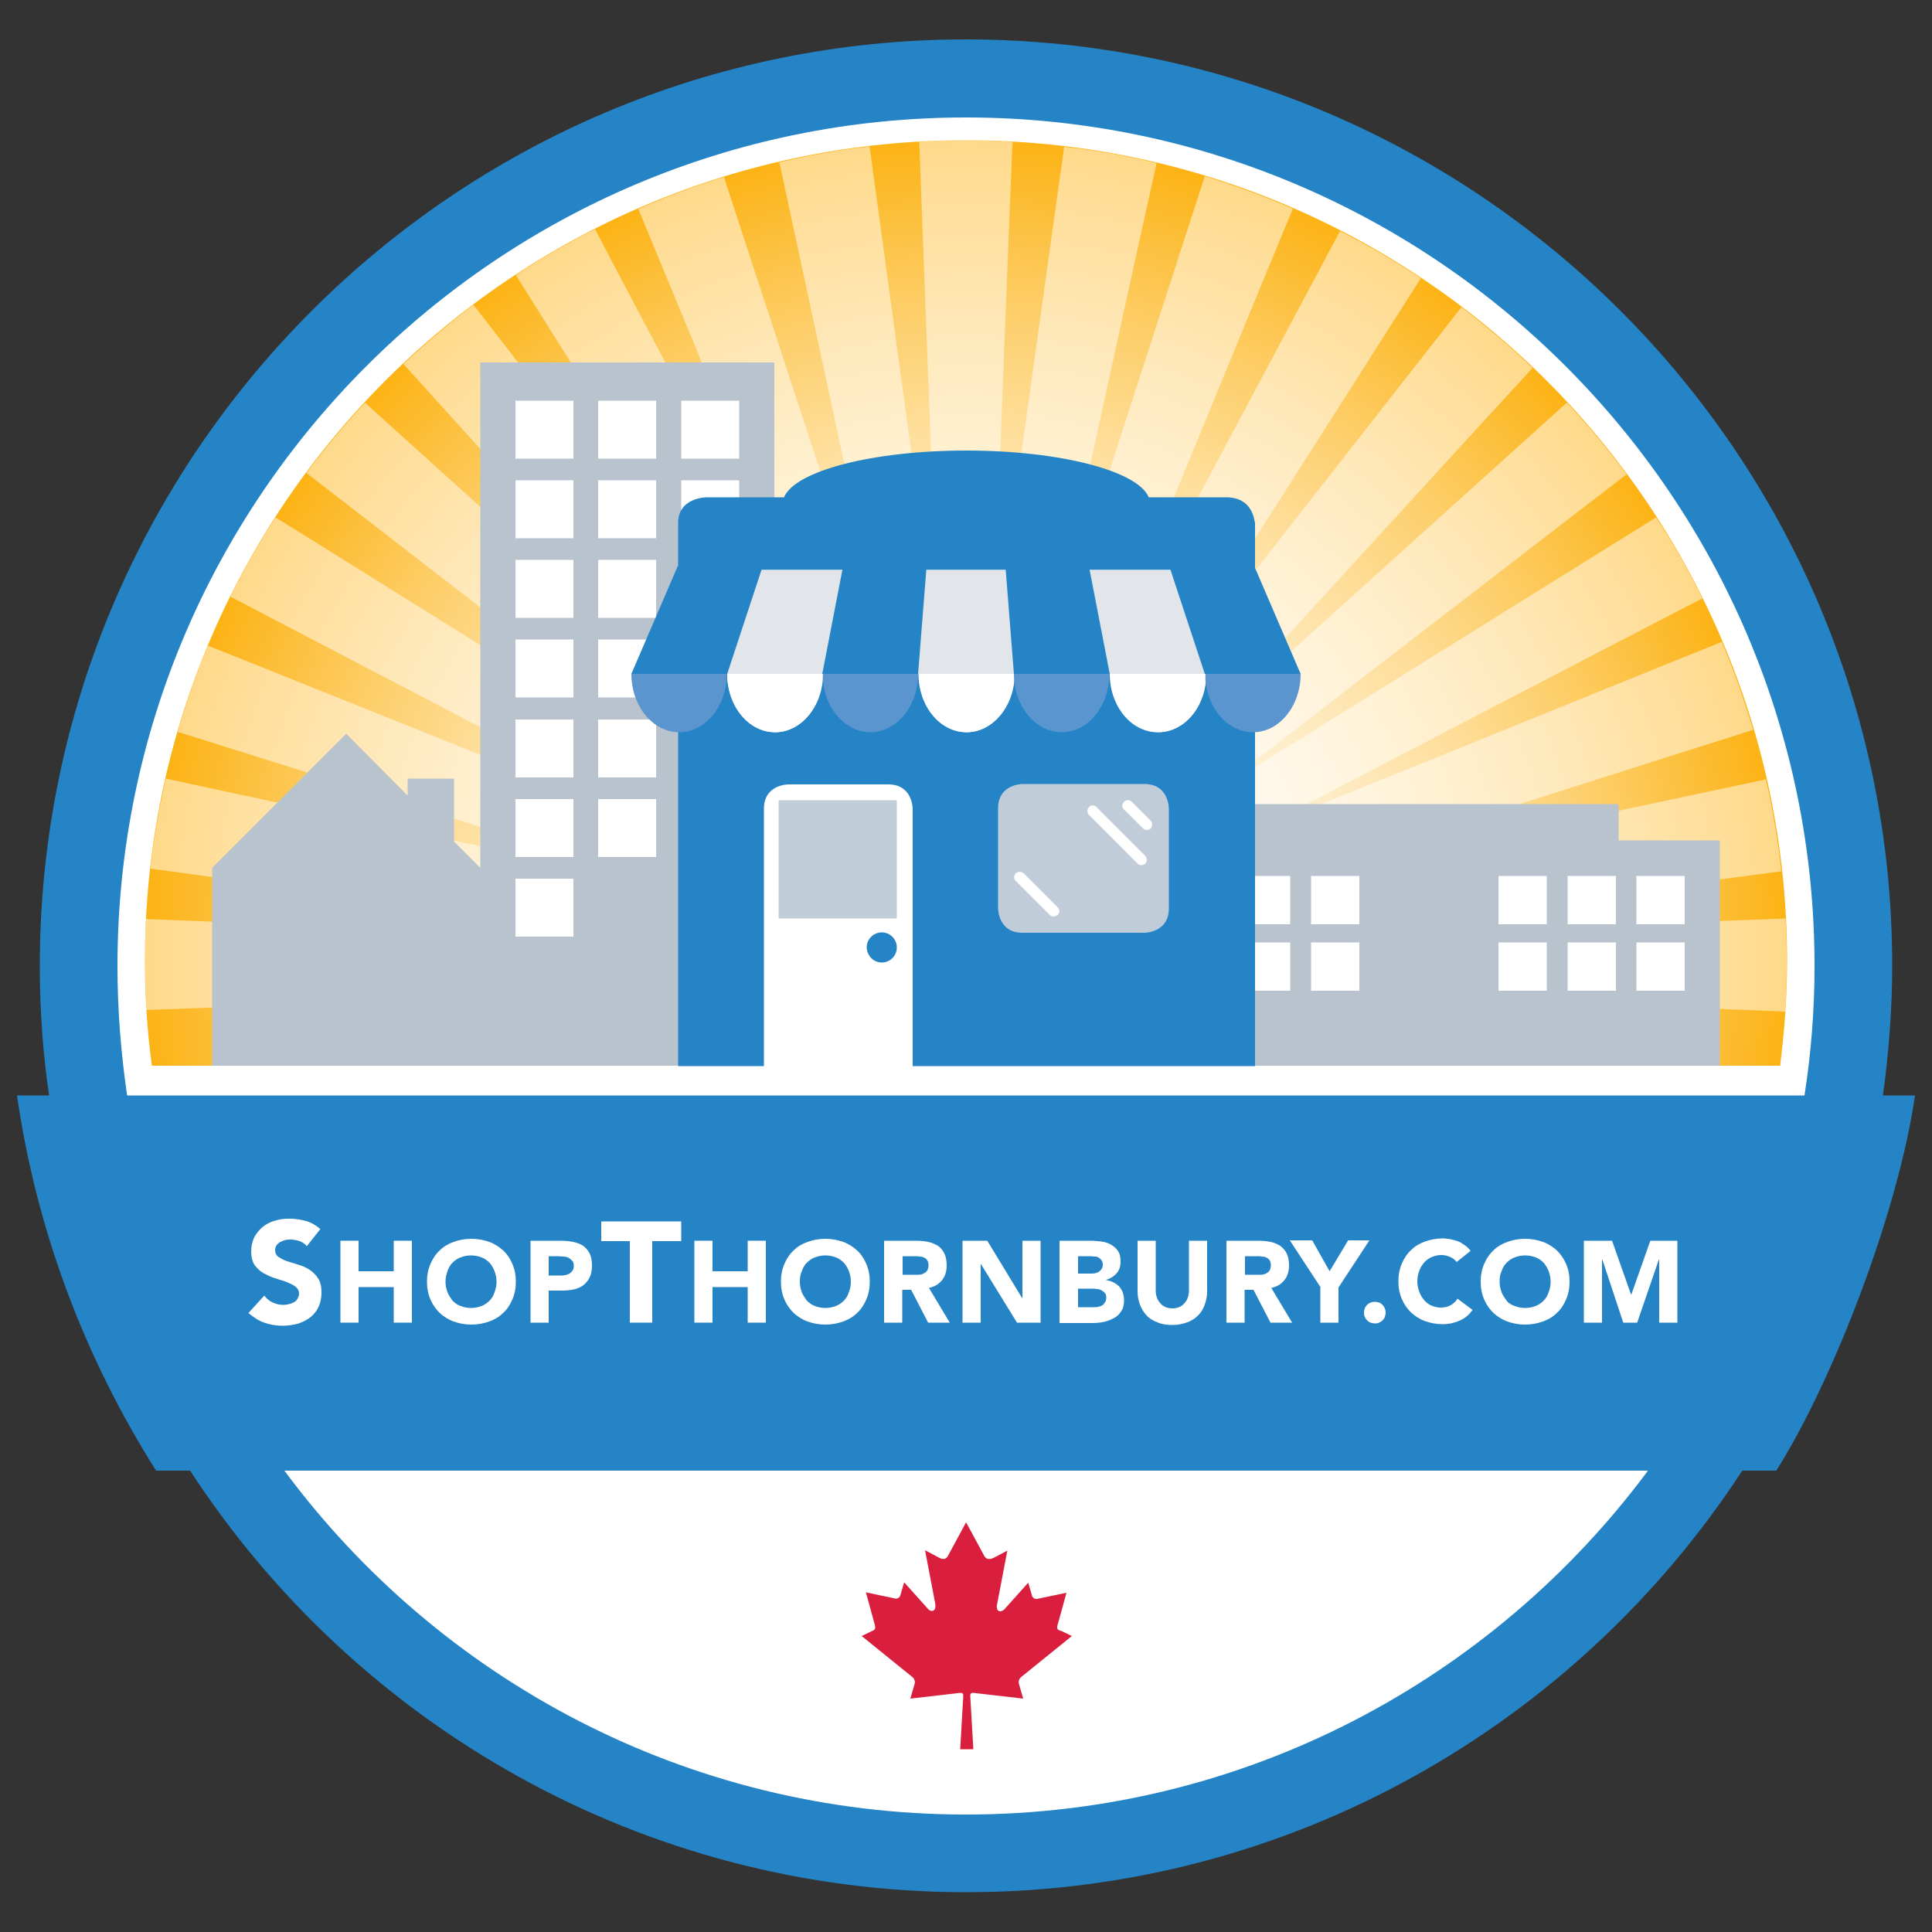 <?xml version="1.0" encoding="utf-8"?>
<!-- Generator: Adobe Illustrator 22.1.0, SVG Export Plug-In . SVG Version: 6.00 Build 0)  -->
<svg version="1.1" id="Layer_1" xmlns="http://www.w3.org/2000/svg" xmlns:xlink="http://www.w3.org/1999/xlink" x="0px" y="0px"
	 viewBox="0 0 500 500" style="enable-background:new 0 0 500 500;" xml:space="preserve">
<rect x="0" y="0" width="500" height="500" fill="#333333" stroke="none"/>
<style type="text/css">
	.st0{fill:#FFFFFF;}
	.st1{clip-path:url(#SVGID_2_);fill:url(#SVGID_3_);}
	.st2{opacity:0.5;fill:#FFFFFF;enable-background:new    ;}
	.st3{fill:#2484C6;}
	.st4{fill:#B8C3CE;}
	.st5{fill:#C1CCD9;}
	.st6{fill:#E2E5EA;}
	.st7{fill:#5B95CF;}
	.st8{fill:#D91F3D;}
</style>
<path class="st0" d="M250,479.7c126.8,0,229.7-102.8,229.7-229.7S376.8,20.3,250,20.3S20.3,123.2,20.3,250S123.2,479.7,250,479.7"/>
<g>
	<g>
		<defs>
			<path id="SVGID_1_" d="M37.5,248.7c0,9.2,0.6,18.2,1.8,27.1h421.4c1.1-8.9,1.8-17.9,1.8-27.1c0-117.3-95.1-212.4-212.5-212.4
				C132.6,36.3,37.5,131.4,37.5,248.7"/>
		</defs>
		<clipPath id="SVGID_2_">
			<use xlink:href="#SVGID_1_"  style="overflow:visible;"/>
		</clipPath>
		
			<radialGradient id="SVGID_3_" cx="3.846" cy="0.371" r="2.521" gradientTransform="matrix(84.24 0 0 84.193 -73.992 217.281)" gradientUnits="userSpaceOnUse">
			<stop  offset="0" style="stop-color:#FFFFFF"/>
			<stop  offset="0.126" style="stop-color:#FFFEFB"/>
			<stop  offset="0.257" style="stop-color:#FFFAEE"/>
			<stop  offset="0.389" style="stop-color:#FFF3DA"/>
			<stop  offset="0.523" style="stop-color:#FEE9BD"/>
			<stop  offset="0.659" style="stop-color:#FEDD97"/>
			<stop  offset="0.795" style="stop-color:#FDCE69"/>
			<stop  offset="0.929" style="stop-color:#FCBD34"/>
			<stop  offset="1" style="stop-color:#FCB315"/>
		</radialGradient>
		<rect x="37.5" y="36.3" class="st1" width="425" height="239.5"/>
	</g>
</g>
<path class="st2" d="M441,275.8l-124.7-19.7c63.4,2.4,132.1,5.1,145.7,5.7c0.3-4.3,0.4-8.7,0.4-13.1c0-3.7-0.1-7.4-0.3-11l-130.2,5
	c75.6-10.1,118.9-15.9,129-17.2l0.1,0c-0.9-8.1-2.2-16-4-23.8l-131.4,28c57.3-18.3,115.9-37,127.8-40.7l0.3-0.1
	c-2.3-7.8-5-15.4-8.1-22.8L324.9,215c55.1-28.7,104.7-54.5,115.2-59.9l0.5-0.2c-3.6-7.3-7.6-14.3-12-21l-115,71.6
	c62.6-48.3,98.4-75.9,106.8-82.3l0.6-0.4c-4.8-6.5-10-12.7-15.5-18.6l-98.1,88.5c38.5-42.1,80.1-87.6,88.7-96.9l0.5-0.6
	c-5.8-5.6-12-10.8-18.4-15.7l-82,104.8c42.2-66.2,65.5-102.9,71-111.5l0.5-0.8c-6.7-4.5-13.7-8.5-20.9-12.2l-63.9,119.8
	c24.4-59.3,46.6-113.5,51.3-124.6l0.4-1c-7.4-3.2-15-6-22.8-8.4l-41.1,127c12.7-58.1,25.6-117,28.4-129.3l0.2-1.1
	c-7.8-1.9-15.8-3.3-23.9-4.2l-18.7,133.9c3.1-78.6,4.8-123.6,5.3-134l0.1-1.2c-4-0.2-8-0.4-12.1-0.4c-4.1,0-8.1,0.1-12.1,0.4
	l5,132.1C234,103.4,226.7,50,225.2,39l-0.2-1.1c-7.9,0.9-15.7,2.3-23.3,4.1l30.1,139.8c-22-67.5-40.5-123.9-44.1-134.9l-0.3-1.1
	c-7.6,2.3-15,5.1-22.2,8.3l51.2,123.7c-24.3-46.2-45.2-85.9-55.7-105.7L154,59.3c-7.1,3.6-13.9,7.5-20.5,11.9L207,188
	c-42.1-54.3-76.9-99.3-83.9-108.4l-0.6-0.7c-6.3,4.8-12.3,9.9-18.1,15.3l94.1,104c-51.8-46.8-95-85.8-103.5-93.5l-0.5-0.5
	c-5.4,5.8-10.4,11.8-15.2,18.2l110.6,85.5c-50.6-31.6-93.9-58.6-111.5-69.6l-7.1-4.4c-4.3,6.6-8.2,13.5-11.7,20.5l123.9,64.7
	C127.7,196.7,80.1,177.6,61.1,170l-7.3-2.9c-3,7.2-5.6,14.7-7.8,22.3l128.3,40.3c-52.2-11.2-97-20.8-118.9-25.5l-12.5-2.7
	c-1.7,7.6-3.1,15.4-4,23.3l135.2,18.3c-66.1-2.5-121-4.6-134.9-5.2l-1.4-0.1c-0.2,3.6-0.3,7.2-0.3,10.8c0,4.3,0.2,8.5,0.4,12.8
	l143.5-5.5c-25.2,3.9-49.3,7.9-70.6,11.5c-20.2,3.4-38.3,6.4-51.6,8.4h85.5l34.1-7.2l-22.6,7.2h189.9l-15.1-4.7l22.1,4.7L441,275.8
	L441,275.8z"/>
<path class="st3" d="M495.6,283.5h-8.3c1.5-11,2.4-22.2,2.4-33.6c0-132.2-107.5-239.7-239.7-239.7S10.3,117.8,10.3,250
	c0,11.4,0.8,22.6,2.4,33.5H4.4c5.1,35.3,17.7,68.2,36,97.1h8.8C91.9,446.2,166,489.7,250,489.7c84,0,158.1-43.5,200.9-109.1h8.8
	C474.5,357.2,491.3,313.4,495.6,283.5z M30.4,250c0-121.1,98.5-219.6,219.6-219.6S469.6,128.9,469.6,250c0,11.4-0.9,22.6-2.6,33.5
	H32.9C31.3,272.6,30.4,261.4,30.4,250z M250,469.6c-72.2,0-136.4-35-176.4-89h352.9C386.4,434.6,322.2,469.6,250,469.6z"/>
<polygon class="st4" points="124.3,93.8 124.3,224.6 117.5,217.8 117.5,201.5 105.5,201.5 105.5,205.9 89.6,189.9 54.9,224.6 
	54.9,275.8 78.4,275.8 100.8,275.8 124.3,275.8 150.1,275.8 174.6,275.8 200.4,275.8 200.4,93.8 "/>
<rect x="133.4" y="103.7" class="st0" width="15" height="15"/>
<rect x="133.4" y="124.3" class="st0" width="15" height="15"/>
<rect x="133.4" y="144.9" class="st0" width="15" height="15"/>
<rect x="133.4" y="165.5" class="st0" width="15" height="15"/>
<rect x="133.4" y="186.2" class="st0" width="15" height="15"/>
<rect x="133.4" y="206.8" class="st0" width="15" height="15"/>
<rect x="133.4" y="227.4" class="st0" width="15" height="15"/>
<rect x="154.8" y="103.7" class="st0" width="15" height="15"/>
<rect x="154.8" y="124.3" class="st0" width="15" height="15"/>
<rect x="154.8" y="144.9" class="st0" width="15" height="15"/>
<rect x="154.8" y="165.5" class="st0" width="15" height="15"/>
<rect x="154.8" y="186.2" class="st0" width="15" height="15"/>
<rect x="154.8" y="206.8" class="st0" width="15" height="15"/>
<rect x="176.3" y="103.7" class="st0" width="15" height="15"/>
<rect x="176.3" y="124.3" class="st0" width="15" height="15"/>
<rect x="176.3" y="144.9" class="st0" width="15" height="15"/>
<rect x="176.3" y="165.5" class="st0" width="15" height="15"/>
<rect x="176.3" y="186.2" class="st0" width="15" height="15"/>
<rect x="176.3" y="206.8" class="st0" width="15" height="15"/>
<rect x="176.3" y="227.4" class="st0" width="15" height="15"/>
<polygon class="st4" points="445.1,217.5 418.9,217.5 418.9,208.1 320.2,208.1 320.2,217.5 294.4,217.5 294.4,275.8 359.5,275.8 
	380,275.8 445.1,275.8 "/>
<rect x="303.5" y="226.7" class="st0" width="12.5" height="12.5"/>
<rect x="387.8" y="226.7" class="st0" width="12.5" height="12.5"/>
<rect x="303.5" y="243.9" class="st0" width="12.5" height="12.5"/>
<rect x="387.8" y="243.9" class="st0" width="12.5" height="12.5"/>
<rect x="321.4" y="226.7" class="st0" width="12.5" height="12.5"/>
<rect x="405.7" y="226.7" class="st0" width="12.5" height="12.5"/>
<rect x="321.4" y="243.9" class="st0" width="12.5" height="12.5"/>
<rect x="405.7" y="243.9" class="st0" width="12.5" height="12.5"/>
<rect x="339.3" y="226.7" class="st0" width="12.5" height="12.5"/>
<rect x="423.5" y="226.7" class="st0" width="12.5" height="12.5"/>
<rect x="339.3" y="243.9" class="st0" width="12.5" height="12.5"/>
<rect x="423.5" y="243.9" class="st0" width="12.5" height="12.5"/>
<path class="st0" d="M234.7,275.8h1.4v-0.7v-0.8v-65.1c0,0,0-6.3-6.3-6.3h-25.9c0,0-6.3,0-6.3,6.3v64.9v1v0.7h1.3h1.2h32.9H234.7z"
	/>
<path class="st3" d="M317.3,128.7h-20c-2.8-6.8-22.9-12.1-47.2-12.1c-24.4,0-44.4,5.3-47.2,12.1h-20c0,0-7.4,0-7.4,6.6v128.4v5.6
	v6.6h7.4h4.8h10v-0.7v-0.6v-65.3c0-6.3,6.3-6.3,6.3-6.3h25.9c6.3,0,6.3,6.3,6.3,6.3v64.9v1v0.7h76.4h4.8h7.4v-6.6v-5.6V135.3
	C324.6,135.3,324.6,128.7,317.3,128.7z"/>
<path class="st5" d="M264.6,202.9c0,0-6.3,0-6.3,6.3v25.9c0,0,0,6.3,6.3,6.3h31.6c0,0,6.3,0,6.3-6.3v-25.9c0,0,0-6.3-6.3-6.3H264.6z
	"/>
<path class="st3" d="M228.2,249.1c2.1,0,3.9-1.7,3.9-3.9c0-2.1-1.7-3.9-3.9-3.9c-2.1,0-3.9,1.7-3.9,3.9
	C224.4,247.4,226.1,249.1,228.2,249.1"/>
<rect x="201.5" y="207.1" class="st5" width="30.6" height="30.6"/>
<path class="st0" d="M272.7,237.2c-0.4,0-0.7-0.1-1-0.4l-8.8-8.8c-0.6-0.5-0.6-1.4,0-2c0.6-0.5,1.4-0.5,2,0l8.8,8.8
	c0.6,0.5,0.6,1.4,0,2C273.4,237,273,237.2,272.7,237.2"/>
<path class="st0" d="M295.4,223.9c-0.4,0-0.7-0.1-1-0.4l-12.6-12.6c-0.5-0.6-0.5-1.4,0-2c0.6-0.6,1.4-0.6,2,0l12.6,12.6
	c0.5,0.6,0.5,1.4,0,2C296.1,223.8,295.7,223.9,295.4,223.9"/>
<path class="st0" d="M296.8,214.8c-0.4,0-0.7-0.1-1-0.4l-4.9-4.9c-0.6-0.6-0.6-1.4,0-2c0.6-0.6,1.4-0.6,2,0l4.9,4.9
	c0.5,0.5,0.5,1.4,0,2C297.5,214.7,297.1,214.8,296.8,214.8"/>
<path class="st0" d="M324.7,147.5H175.4v26.9h12.8c0,8.3,5.5,15.1,12.4,15.1c6.8,0,12.4-6.8,12.4-15.1h24.8
	c0,8.3,5.5,15.1,12.4,15.1c6.8,0,12.4-6.8,12.4-15.1h24.8c0,8.3,5.5,15.1,12.4,15.1s12.4-6.8,12.4-15.1h12.8L324.7,147.5
	L324.7,147.5z"/>
<rect x="175.4" y="147.5" class="st6" width="149.3" height="26.9"/>
<path class="st7" d="M336.6,174.4h-24.7c0,8.3,5.5,15.1,12.4,15.1C331.1,189.5,336.6,182.7,336.6,174.4"/>
<path class="st7" d="M287.1,174.4h-24.7c0,8.3,5.5,15.1,12.4,15.1C281.6,189.5,287.1,182.7,287.1,174.4"/>
<path class="st7" d="M237.6,174.4h-24.7c0,8.3,5.5,15.1,12.4,15.1C232.1,189.5,237.6,182.7,237.6,174.4"/>
<path class="st7" d="M188.1,174.4h-24.7c0,8.3,5.5,15.1,12.4,15.1C182.6,189.5,188.1,182.7,188.1,174.4"/>
<path class="st0" d="M311.9,174.4h-24.7c0,8.3,5.5,15.1,12.4,15.1C306.3,189.5,311.9,182.7,311.9,174.4"/>
<path class="st0" d="M262.4,174.4h-24.7c0,8.3,5.5,15.1,12.4,15.1C256.9,189.5,262.4,182.7,262.4,174.4"/>
<path class="st0" d="M212.9,174.4h-24.7c0,8.3,5.5,15.1,12.4,15.1C207.4,189.5,212.9,182.7,212.9,174.4"/>
<polygon class="st3" points="336.6,174.4 336.6,174.4 324.6,146.5 302.6,146.5 311.8,174.4 "/>
<polygon class="st3" points="260.2,146.5 262.4,174.4 287.2,174.4 281.8,146.5 "/>
<polygon class="st3" points="163.4,174.4 175.4,146.5 197.4,146.5 188.2,174.4 "/>
<polygon class="st3" points="239.8,146.5 237.6,174.4 212.8,174.4 218.2,146.5 "/>
<path class="st8" d="M274,419.5l2-7.3l-7.6,1.6c-0.7,0.1-1.2-0.4-1.3-0.8l-1-3.4l-6,6.7c-0.9,1.1-2.6,1.1-2-1.4l2.6-13.6l-3.4,1.8
	c-1,0.5-1.9,0.6-2.5-0.3l-4.6-8.5L250,394l-0.1,0.2l-4.6,8.5c-0.5,1-1.5,0.9-2.5,0.3l-3.4-1.8l2.6,13.6c0.5,2.5-1.2,2.5-2,1.4
	l-6-6.7l-1,3.4c-0.1,0.4-0.6,0.9-1.3,0.8l-7.6-1.6l2,7.3c0.4,1.6,0.8,2.3-0.4,2.7l-2.7,1.3l13.1,10.6c0.5,0.4,0.8,1.1,0.6,1.8
	l-1.1,3.8c4.5-0.5,8.5-1,13-1.5c0.4,0,0.7,0.2,0.7,0.7l-0.8,13.9l1.6,0l0,0h0.1h0.1l0,0l1.6,0l-0.8-13.9c0-0.5,0.3-0.7,0.7-0.7
	c4.5,0.5,8.5,1,13,1.5l-1.1-3.8c-0.2-0.7,0.1-1.4,0.6-1.8l13.1-10.6l-2.7-1.3C273.2,421.8,273.5,421.1,274,419.5"/>
<g>
	<path class="st0" d="M79.4,322.5c-0.5-0.6-1.1-1-1.9-1.3c-0.8-0.3-1.6-0.4-2.3-0.4c-0.4,0-0.9,0-1.3,0.1c-0.4,0.1-0.9,0.3-1.3,0.5
		c-0.4,0.2-0.7,0.5-1,0.8c-0.2,0.3-0.4,0.8-0.4,1.3c0,0.8,0.3,1.4,0.9,1.8c0.6,0.4,1.3,0.8,2.2,1.1s1.9,0.6,2.9,0.9
		c1,0.3,2,0.7,2.9,1.3s1.6,1.3,2.2,2.2c0.6,0.9,0.9,2.1,0.9,3.7c0,1.5-0.3,2.7-0.8,3.8c-0.5,1.1-1.3,2-2.2,2.7
		c-0.9,0.7-2,1.2-3.2,1.6c-1.2,0.3-2.5,0.5-3.9,0.5c-1.7,0-3.3-0.3-4.7-0.8c-1.5-0.5-2.8-1.4-4.1-2.5l4.1-4.5
		c0.6,0.8,1.3,1.4,2.2,1.8s1.8,0.6,2.8,0.6c0.5,0,0.9-0.1,1.4-0.2c0.5-0.1,0.9-0.3,1.3-0.5c0.4-0.2,0.7-0.5,0.9-0.9s0.4-0.8,0.4-1.2
		c0-0.8-0.3-1.4-0.9-1.9c-0.6-0.5-1.4-0.8-2.3-1.2s-1.9-0.6-3-1c-1.1-0.3-2-0.8-3-1.3c-0.9-0.5-1.7-1.3-2.3-2.1
		c-0.6-0.9-0.9-2.1-0.9-3.5c0-1.4,0.3-2.6,0.8-3.7c0.6-1.1,1.3-1.9,2.2-2.7c0.9-0.7,2-1.3,3.2-1.6c1.2-0.4,2.5-0.5,3.7-0.5
		c1.5,0,2.9,0.2,4.3,0.6c1.4,0.4,2.6,1.1,3.7,2.1L79.4,322.5z"/>
	<path class="st0" d="M88.1,321.1h4.7v7.9h9.1v-7.9h4.7v21.2h-4.7v-9.2h-9.1v9.2h-4.7V321.1z"/>
	<path class="st0" d="M110.5,331.7c0-1.7,0.3-3.2,0.9-4.6s1.4-2.6,2.4-3.5c1-1,2.2-1.7,3.6-2.2c1.4-0.5,2.9-0.8,4.6-0.8
		c1.7,0,3.2,0.3,4.6,0.8c1.4,0.5,2.6,1.3,3.6,2.2s1.8,2.1,2.4,3.5s0.9,2.9,0.9,4.6c0,1.7-0.3,3.2-0.9,4.6s-1.4,2.6-2.4,3.5
		c-1,1-2.2,1.7-3.6,2.2c-1.4,0.5-2.9,0.8-4.6,0.8c-1.7,0-3.2-0.3-4.6-0.8c-1.4-0.5-2.6-1.3-3.6-2.2c-1-1-1.8-2.1-2.4-3.5
		S110.5,333.4,110.5,331.7z M115.3,331.7c0,1,0.2,1.9,0.5,2.7c0.3,0.8,0.8,1.5,1.3,2.2c0.6,0.6,1.3,1.1,2.1,1.4
		c0.8,0.3,1.7,0.5,2.7,0.5c1,0,1.9-0.2,2.7-0.5c0.8-0.3,1.5-0.8,2.1-1.4s1-1.3,1.3-2.2c0.3-0.8,0.5-1.7,0.5-2.7c0-1-0.2-1.9-0.5-2.7
		c-0.3-0.8-0.8-1.6-1.3-2.2c-0.6-0.6-1.3-1.1-2.1-1.4c-0.8-0.3-1.7-0.5-2.7-0.5c-1,0-1.9,0.2-2.7,0.5c-0.8,0.3-1.5,0.8-2.1,1.4
		c-0.6,0.6-1,1.3-1.3,2.2C115.5,329.8,115.3,330.7,115.3,331.7z"/>
	<path class="st0" d="M137.3,321.1h7.9c1.1,0,2.1,0.1,3.1,0.3c1,0.2,1.8,0.5,2.6,1c0.7,0.5,1.3,1.2,1.7,2c0.4,0.8,0.6,1.9,0.6,3.1
		c0,1.2-0.2,2.3-0.6,3.1c-0.4,0.8-1,1.5-1.6,2c-0.7,0.5-1.5,0.9-2.5,1.1s-2,0.3-3.1,0.3H142v8.3h-4.7V321.1z M142,330.1h3.1
		c0.4,0,0.8,0,1.2-0.1c0.4-0.1,0.7-0.2,1.1-0.4c0.3-0.2,0.6-0.5,0.8-0.8c0.2-0.3,0.3-0.7,0.3-1.2c0-0.5-0.1-1-0.4-1.3
		s-0.6-0.6-1-0.8c-0.4-0.2-0.8-0.3-1.3-0.3s-0.9-0.1-1.4-0.1H142V330.1z"/>
	<path class="st0" d="M163.1,321.2h-7.5v-5.1h20.7v5.1h-7.5v21.1h-5.8V321.2z"/>
	<path class="st0" d="M179.7,321.1h4.7v7.9h9.1v-7.9h4.7v21.2h-4.7v-9.2h-9.1v9.2h-4.7V321.1z"/>
	<path class="st0" d="M202.1,331.7c0-1.7,0.3-3.2,0.9-4.6s1.4-2.6,2.4-3.5c1-1,2.2-1.7,3.6-2.2c1.4-0.5,2.9-0.8,4.6-0.8
		c1.7,0,3.2,0.3,4.6,0.8c1.4,0.5,2.6,1.3,3.6,2.2s1.8,2.1,2.4,3.5s0.9,2.9,0.9,4.6c0,1.7-0.3,3.2-0.9,4.6s-1.4,2.6-2.4,3.5
		c-1,1-2.2,1.7-3.6,2.2c-1.4,0.5-2.9,0.8-4.6,0.8c-1.7,0-3.2-0.3-4.6-0.8c-1.4-0.5-2.6-1.3-3.6-2.2c-1-1-1.8-2.1-2.4-3.5
		S202.1,333.4,202.1,331.7z M207,331.7c0,1,0.2,1.9,0.5,2.7c0.3,0.8,0.8,1.5,1.3,2.2c0.6,0.6,1.3,1.1,2.1,1.4
		c0.8,0.3,1.7,0.5,2.7,0.5c1,0,1.9-0.2,2.7-0.5c0.8-0.3,1.5-0.8,2.1-1.4s1-1.3,1.3-2.2c0.3-0.8,0.5-1.7,0.5-2.7c0-1-0.2-1.9-0.5-2.7
		c-0.3-0.8-0.8-1.6-1.3-2.2c-0.6-0.6-1.3-1.1-2.1-1.4c-0.8-0.3-1.7-0.5-2.7-0.5c-1,0-1.9,0.2-2.7,0.5c-0.8,0.3-1.5,0.8-2.1,1.4
		c-0.6,0.6-1,1.3-1.3,2.2C207.1,329.8,207,330.7,207,331.7z"/>
	<path class="st0" d="M228.9,321.1h8.2c1.1,0,2.1,0.1,3.1,0.3c1,0.2,1.8,0.6,2.5,1s1.3,1.2,1.7,2c0.4,0.8,0.6,1.9,0.6,3.1
		c0,1.5-0.4,2.8-1.2,3.8c-0.8,1-1.9,1.7-3.4,2l5.4,9h-5.6l-4.4-8.5h-2.3v8.5h-4.7V321.1z M233.6,329.9h2.8c0.4,0,0.9,0,1.3,0
		c0.5,0,0.9-0.1,1.3-0.3c0.4-0.2,0.7-0.4,0.9-0.7s0.4-0.8,0.4-1.4c0-0.5-0.1-1-0.3-1.3c-0.2-0.3-0.5-0.6-0.8-0.7
		c-0.3-0.2-0.7-0.3-1.2-0.3c-0.4-0.1-0.9-0.1-1.3-0.1h-3.1V329.9z"/>
	<path class="st0" d="M249.1,321.1h6.4l9,14.8h0.1v-14.8h4.7v21.2h-6.1l-9.3-15.1h-0.1v15.1h-4.7V321.1z"/>
	<path class="st0" d="M274.3,321.1h7.9c0.9,0,1.8,0.1,2.8,0.2c0.9,0.1,1.8,0.4,2.5,0.8c0.7,0.4,1.3,0.9,1.8,1.6
		c0.5,0.7,0.7,1.6,0.7,2.8c0,1.2-0.3,2.2-1,3c-0.7,0.8-1.6,1.4-2.7,1.7v0.1c0.7,0.1,1.3,0.3,1.9,0.6c0.6,0.3,1.1,0.7,1.5,1.1
		c0.4,0.5,0.7,1,0.9,1.6s0.3,1.2,0.3,1.9c0,1.1-0.2,2.1-0.7,2.8c-0.5,0.8-1.1,1.4-1.9,1.8s-1.6,0.8-2.6,1c-1,0.2-1.9,0.3-2.8,0.3
		h-8.7V321.1z M279,329.6h3.4c0.4,0,0.7,0,1.1-0.1c0.3-0.1,0.7-0.2,0.9-0.4c0.3-0.2,0.5-0.4,0.7-0.7c0.2-0.3,0.3-0.7,0.3-1.1
		c0-0.4-0.1-0.8-0.3-1.1c-0.2-0.3-0.4-0.5-0.7-0.7c-0.3-0.2-0.6-0.3-1-0.3s-0.8-0.1-1.1-0.1H279V329.6z M279,338.3h4.2
		c0.4,0,0.7,0,1.1-0.1s0.7-0.2,1-0.4c0.3-0.2,0.5-0.5,0.7-0.8c0.2-0.3,0.3-0.7,0.3-1.2c0-0.5-0.1-0.9-0.4-1.2
		c-0.2-0.3-0.6-0.5-0.9-0.7s-0.8-0.3-1.2-0.3c-0.4-0.1-0.9-0.1-1.2-0.1H279V338.3z"/>
	<path class="st0" d="M312.4,334.1c0,1.3-0.2,2.4-0.6,3.5c-0.4,1.1-0.9,2-1.7,2.8s-1.7,1.4-2.8,1.8s-2.4,0.7-3.9,0.7
		c-1.5,0-2.8-0.2-3.9-0.7c-1.1-0.4-2.1-1-2.8-1.8s-1.3-1.7-1.7-2.8c-0.4-1.1-0.6-2.2-0.6-3.5v-13h4.7v12.9c0,0.7,0.1,1.3,0.3,1.8
		c0.2,0.6,0.5,1,0.9,1.5s0.8,0.7,1.4,1c0.5,0.2,1.1,0.3,1.7,0.3s1.2-0.1,1.7-0.3c0.5-0.2,1-0.5,1.4-1c0.4-0.4,0.7-0.9,0.9-1.5
		c0.2-0.6,0.3-1.2,0.3-1.8v-12.9h4.7V334.1z"/>
	<path class="st0" d="M317.5,321.1h8.2c1.1,0,2.1,0.1,3.1,0.3c1,0.2,1.8,0.6,2.5,1c0.7,0.5,1.3,1.2,1.7,2c0.4,0.8,0.6,1.9,0.6,3.1
		c0,1.5-0.4,2.8-1.2,3.8c-0.8,1-1.9,1.7-3.4,2l5.4,9h-5.6l-4.4-8.5h-2.3v8.5h-4.7V321.1z M322.2,329.9h2.8c0.4,0,0.9,0,1.3,0
		s0.9-0.1,1.3-0.3c0.4-0.2,0.7-0.4,0.9-0.7c0.2-0.3,0.4-0.8,0.4-1.4c0-0.5-0.1-1-0.3-1.3c-0.2-0.3-0.5-0.6-0.8-0.7
		c-0.3-0.2-0.7-0.3-1.2-0.3c-0.4-0.1-0.9-0.1-1.3-0.1h-3.1V329.9z"/>
	<path class="st0" d="M341.8,333.2l-8-12.2h5.8l4.5,8l4.8-8h5.5l-8,12.2v9.1h-4.7V333.2z"/>
	<path class="st0" d="M353,339.7c0-0.4,0.1-0.7,0.2-1.1c0.1-0.3,0.3-0.6,0.6-0.9s0.5-0.4,0.9-0.6c0.3-0.1,0.7-0.2,1.1-0.2
		c0.4,0,0.7,0.1,1.1,0.2s0.6,0.3,0.9,0.6c0.2,0.2,0.4,0.5,0.6,0.9c0.1,0.3,0.2,0.7,0.2,1.1s-0.1,0.7-0.2,1.1
		c-0.1,0.3-0.3,0.6-0.6,0.9c-0.3,0.3-0.5,0.4-0.9,0.6s-0.7,0.2-1.1,0.2c-0.4,0-0.7-0.1-1.1-0.2c-0.3-0.1-0.6-0.3-0.9-0.6
		c-0.2-0.2-0.4-0.5-0.6-0.9S353,340.1,353,339.7z"/>
	<path class="st0" d="M377,326.6c-0.5-0.6-1-1-1.7-1.3c-0.7-0.3-1.4-0.5-2.3-0.5c-0.9,0-1.7,0.2-2.4,0.5c-0.8,0.3-1.4,0.8-2,1.4
		c-0.5,0.6-1,1.3-1.3,2.2c-0.3,0.8-0.5,1.8-0.5,2.7c0,1,0.2,1.9,0.5,2.7c0.3,0.8,0.7,1.5,1.3,2.2s1.2,1.1,1.9,1.4
		c0.7,0.3,1.5,0.5,2.4,0.5c1,0,1.8-0.2,2.5-0.6s1.4-1,1.8-1.7l3.9,2.9c-0.9,1.3-2,2.2-3.4,2.8c-1.4,0.6-2.8,0.9-4.3,0.9
		c-1.7,0-3.2-0.3-4.6-0.8c-1.4-0.5-2.6-1.3-3.6-2.2c-1-1-1.8-2.1-2.4-3.5s-0.9-2.9-0.9-4.6c0-1.7,0.3-3.2,0.9-4.6s1.4-2.6,2.4-3.5
		c1-1,2.2-1.7,3.6-2.2c1.4-0.5,2.9-0.8,4.6-0.8c0.6,0,1.2,0.1,1.9,0.2c0.6,0.1,1.3,0.3,1.9,0.5c0.6,0.2,1.2,0.6,1.8,1
		s1.1,0.9,1.6,1.5L377,326.6z"/>
	<path class="st0" d="M383.2,331.7c0-1.7,0.3-3.2,0.9-4.6s1.4-2.6,2.4-3.5c1-1,2.2-1.7,3.6-2.2c1.4-0.5,2.9-0.8,4.6-0.8
		c1.7,0,3.2,0.3,4.6,0.8c1.4,0.5,2.6,1.3,3.6,2.2c1,1,1.8,2.1,2.4,3.5s0.9,2.9,0.9,4.6c0,1.7-0.3,3.2-0.9,4.6s-1.4,2.6-2.4,3.5
		c-1,1-2.2,1.7-3.6,2.2c-1.4,0.5-2.9,0.8-4.6,0.8c-1.7,0-3.2-0.3-4.6-0.8c-1.4-0.5-2.6-1.3-3.6-2.2c-1-1-1.8-2.1-2.4-3.5
		S383.2,333.4,383.2,331.7z M388.1,331.7c0,1,0.2,1.9,0.5,2.7c0.3,0.8,0.8,1.5,1.3,2.2s1.3,1.1,2.1,1.4c0.8,0.3,1.7,0.5,2.7,0.5
		c1,0,1.9-0.2,2.7-0.5c0.8-0.3,1.5-0.8,2.1-1.4c0.6-0.6,1-1.3,1.3-2.2c0.3-0.8,0.5-1.7,0.5-2.7c0-1-0.2-1.9-0.5-2.7
		c-0.3-0.8-0.8-1.6-1.3-2.2c-0.6-0.6-1.3-1.1-2.1-1.4c-0.8-0.3-1.7-0.5-2.7-0.5c-1,0-1.9,0.2-2.7,0.5c-0.8,0.3-1.5,0.8-2.1,1.4
		c-0.6,0.6-1,1.3-1.3,2.2C388.2,329.8,388.1,330.7,388.1,331.7z"/>
	<path class="st0" d="M410.1,321.1h7.1l4.9,13.9h0.1l4.9-13.9h7v21.2h-4.7V326h-0.1l-5.6,16.3h-3.6l-5.4-16.3h-0.1v16.3h-4.7V321.1z
		"/>
</g>
</svg>
